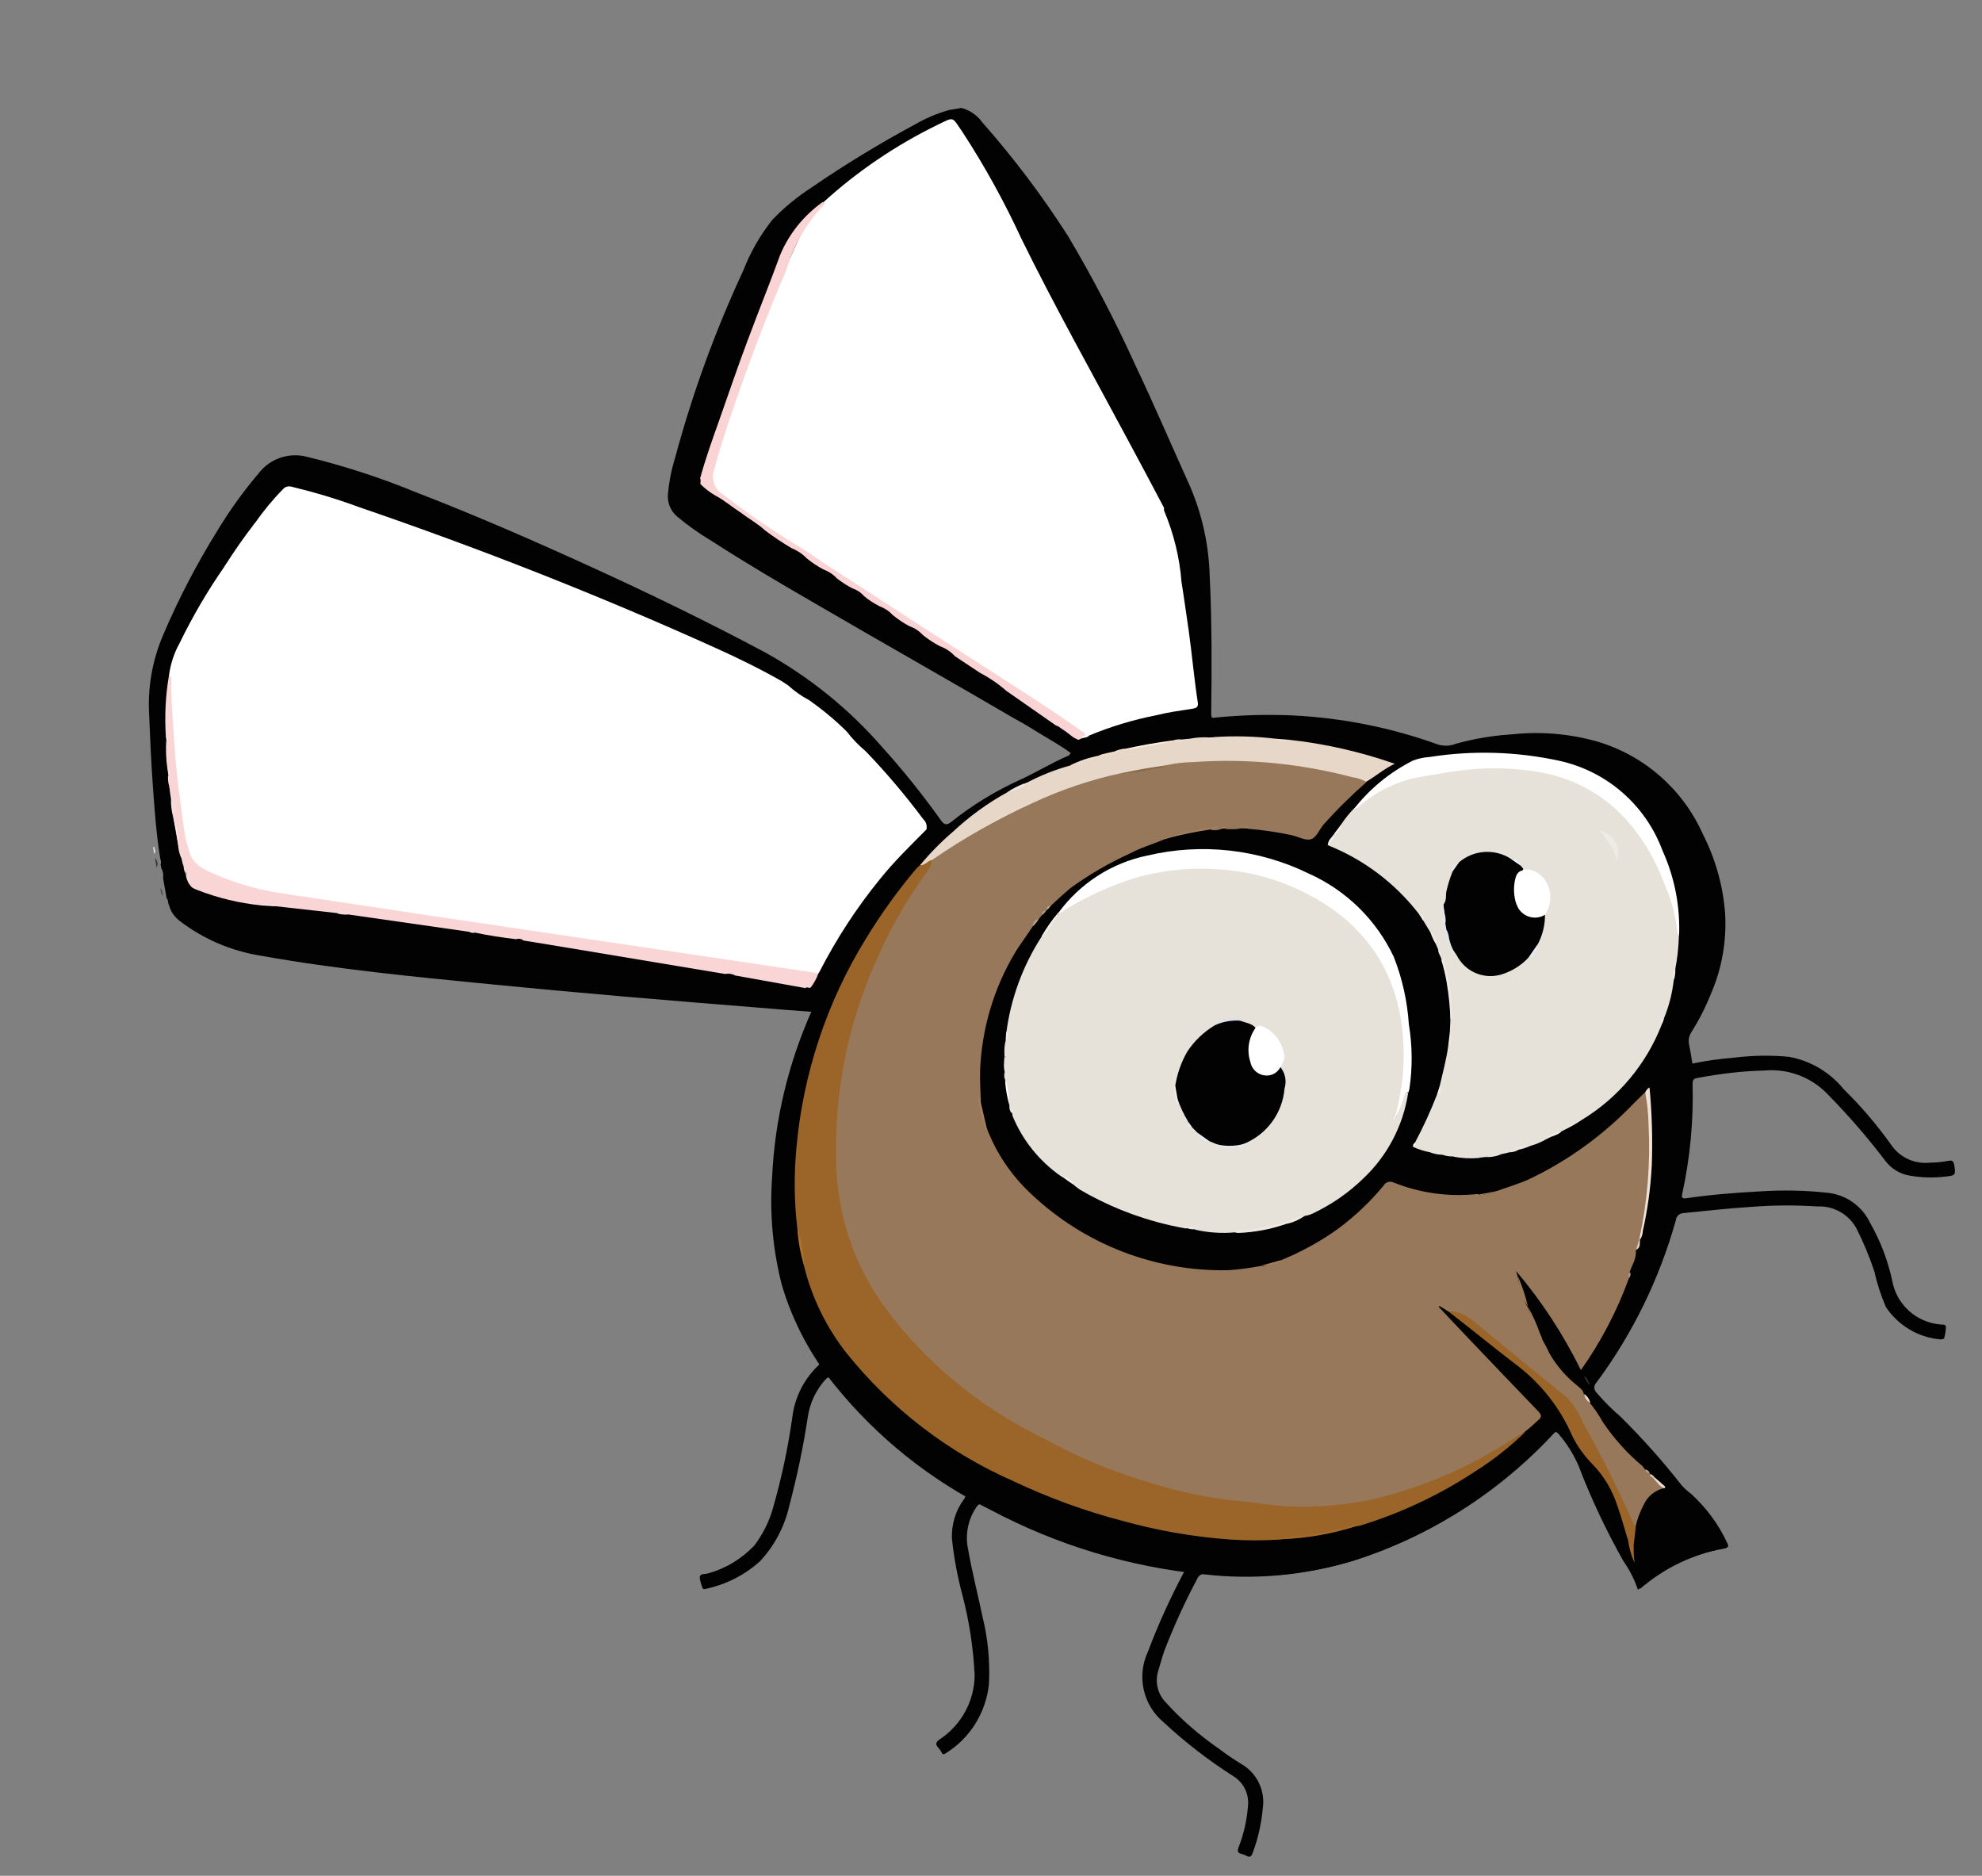 <?xml version="1.0" encoding="UTF-8" standalone="no"?>
<svg
    xmlns:dc="http://purl.org/dc/elements/1.1/"
    xmlns:cc="http://creativecommons.org/ns#"
    xmlns:rdf="http://www.w3.org/1999/02/22-rdf-syntax-ns#"
    xmlns:svg="http://www.w3.org/2000/svg"
    xmlns="http://www.w3.org/2000/svg"
    version="1.1"
    id="Ebene_1"
    x="0px"
    y="0px"
    viewBox="0 0 105.4 99.74"
    style="enable-background:new 0 0 105.4 99.74;"
    xml:space="preserve"><rect x="0" y="0" width="105.4" height="99.74" fill="#808080" stroke="none"/><defs
    id="defs239" />
    <style
        type="text/css"
        id="style2">
	.st0{fill:#020203;}
	.st1{fill:#97785A;}
	.st2{fill:#E6E1D9;}
	.st3{fill:#9B6529;}
	.st4{fill:#E6D7C8;}
	.st5{fill:#FFFFFF;}
	.st6{fill:#F1E2D7;}
	.st7{fill:#A2692B;}
	.st8{fill:#EEE9E2;}
	.st9{fill:#EDE8E1;}
	.st10{fill:#EBDBCD;}
	.st11{fill:#A07F60;}
	.st12{fill:#AD712E;}
	.st13{fill:#FDECDC;}
	.st14{fill:#97795B;}
	.st15{fill:#9F672A;}
	.st16{fill:#A48362;}
	.st17{fill:#F3EEE7;}
	.st18{fill:#E8E3DD;}
	.st19{fill:#EDE5E1;}
	.st20{fill:#EAE5DF;}
	.st21{fill:#E9E4DE;}
	.st22{fill:#A58363;}
	.st23{fill:#F3EDE5;}
	.st24{fill:#9E7E5F;}
	.st25{fill:#FFFCFA;}
	.st26{fill:#E6D9CE;}
	.st27{fill:#EDE7E1;}
	.st28{fill:#EAE4DE;}
	.st29{fill:#F0EBE5;}
	.st30{fill:#EFE9E5;}
	.st31{fill:#EFEAE3;}
	.st32{fill:#EFE0D2;}
	.st33{fill:#E6E2DD;}
	.st34{fill:#EBE6E1;}
	.st35{fill:#F5F0E8;}
	.st36{fill:#F5EFE8;}
	.st37{fill:#EDDDD3;}
	.st38{fill:#EBE5DE;}
	.st39{fill:#ECE8E2;}
	.st40{fill:#9F7F5F;}
	.st41{fill:#DCCABA;}
	.st42{fill:#E8D9CD;}
	.st43{fill:#363330;}
	.st44{fill:#F3EFE9;}
	.st45{fill:#F4EFE9;}
	.st46{fill:#B1A294;}
	.st47{fill:#F1ECE6;}
	.st48{fill:#EBDCD1;}
	.st49{fill:#F6F0EA;}
	.st50{fill:#9B846F;}
	.st51{fill:#FCF6F0;}
	.st52{fill:#D4C6BA;}
	.st53{fill:#AC8967;}
	.st54{fill:#FBEDE3;}
	.st55{fill:#B39B84;}
	.st56{fill:#F9F4EF;}
	.st57{fill:#FEF8F2;}
	.st58{fill:#B4A496;}
	.st59{fill:#BBA998;}
	.st60{fill:#B7A99C;}
	.st61{fill:#8B6A49;}
	.st62{fill:#F3F0EC;}
	.st63{fill:#EEEAE4;}
	.st64{fill:#36353A;}
	.st65{fill:#E9E8E9;}
	.st66{fill:#4F4D52;}
	.st67{fill:#FAD5D5;}
	.st68{fill:#FAD4D5;}
	.st69{fill:#FFFDFD;}
	.st70{fill:#FDE9E9;}
	.st71{fill:#F2E0E0;}
	.st72{fill:#F3DFDF;}
	.st73{fill:#F1DEDF;}
	.st74{fill:#F1DDDD;}
	.st75{fill:#F4E1E1;}
	.st76{fill:#FEF1F1;}
	.st77{fill:#E3E8EF;}
	.st78{fill:#DCE0E8;}
	.st79{fill:#E6EBF3;}
	.st80{fill:#EDEFF2;}
	.st81{fill:#EAEFF6;}
	.st82{fill:#E1E6ED;}
	.st83{fill:#E8EDF6;}
	.st84{fill:#D9DDE6;}
</style>
    <g
        id="g234">
	<path
        class="st0"
        d="M51.13,5.74c0.45,0.12,0.84,0.39,1.11,0.77c1.67,1.89,3.19,3.91,4.55,6.03c1.31,2.21,2.5,4.48,3.56,6.82   c1.01,2.12,1.93,4.28,2.9,6.42c0.67,1.53,1.03,3.17,1.08,4.83c0.12,2.46,0.11,4.92,0.08,7.38c0,0.25,0.14,0.17,0.27,0.16   c1.35-0.13,2.71-0.17,4.06-0.11c2.64,0.13,5.25,0.65,7.74,1.55c0.3,0.09,0.63,0.08,0.93-0.04c0.97-0.27,1.97-0.44,2.97-0.5   c1.52-0.17,3.06-0.04,4.53,0.37c2.5,0.73,4.56,2.52,5.63,4.9c0.68,1.33,1.09,2.77,1.2,4.26c0.08,1.43-0.16,2.86-0.72,4.18   c-0.29,0.73-0.64,1.43-1.06,2.1c-0.15,0.21-0.19,0.48-0.13,0.73c0.07,0.31,0.11,0.62,0.17,0.96c0.72-0.15,1.46-0.25,2.19-0.31   c0.97-0.12,1.95-0.14,2.92-0.05c1.16,0.2,2.2,0.82,2.94,1.73c0.93,0.91,1.78,1.91,2.54,2.98c0.46,0.66,1.25,1.01,2.05,0.92   c0.33,0,0.66-0.04,0.99-0.1c0.2-0.04,0.25,0.03,0.29,0.21c0.09,0.53,0.08,0.58-0.45,0.63c-0.66,0.08-1.32,0.06-1.97-0.06   c-0.48-0.09-0.92-0.36-1.22-0.75c-0.98-1.29-2.05-2.52-3.19-3.67c-0.86-0.84-2.04-1.26-3.24-1.16c-1.19,0.03-2.38,0.17-3.54,0.39   c-0.19,0.03-0.3,0.05-0.3,0.32c0.05,1.96-0.13,3.92-0.55,5.84c-0.06,0.25,0.04,0.27,0.24,0.24c1.29-0.19,2.58-0.29,3.88-0.36   c1.19-0.08,2.39-0.06,3.58,0.07c0.99,0.09,1.86,0.7,2.29,1.6c0.55,0.97,0.95,2.01,1.18,3.1c0.23,1.24,1.26,2.18,2.52,2.3   c0.12,0.03,0.32-0.03,0.33,0.12c0,0.22-0.04,0.43-0.1,0.64l-0.16,0.04c-1.19-0.09-2.27-0.73-2.93-1.72   c-0.26-0.61-0.47-1.24-0.61-1.88c-0.26-0.79-0.58-1.55-0.95-2.29c-0.41-0.76-1.21-1.22-2.08-1.18c-1.21-0.08-2.42-0.07-3.62,0.03   c-1.16,0.07-2.32,0.21-3.48,0.32c-0.22,0-0.41,0.16-0.43,0.38c-0.87,3.11-2.3,6.04-4.22,8.63c-0.15,0.14-0.15,0.38-0.01,0.53   l0.02,0.02c0.39,0.45,0.81,0.88,1.27,1.27c1.16,1.15,2.25,2.37,3.26,3.66c0.15,0.16,0.31,0.31,0.49,0.44   c0.81,0.74,1.47,1.63,1.93,2.63c0.07,0.13,0.06,0.23-0.12,0.26c-1.68,0.3-3.24,1.05-4.53,2.17c-0.35-0.81-0.83-1.51-1.22-2.26   c-0.74-1.4-1.4-2.84-1.97-4.32c-0.27-0.62-0.63-1.19-1.07-1.69c-0.14-0.18-0.21-0.12-0.33,0.01c-1.56,1.68-3.35,3.14-5.31,4.33   c-1.65,1-3.42,1.81-5.26,2.4c-2.52,0.77-5.18,1.02-7.8,0.75C64,83.6,63.73,83.74,63.64,84c-0.65,1.22-1.22,2.48-1.72,3.77   c-0.12,0.35-0.21,0.7-0.32,1.05c-0.19,0.58-0.05,1.22,0.36,1.66c0.86,0.96,1.84,1.8,2.9,2.53c0.36,0.28,0.74,0.53,1.13,0.77   c0.85,0.48,1.31,1.43,1.16,2.39c-0.07,0.8-0.25,1.59-0.53,2.34c-0.07,0.22-0.17,0.27-0.37,0.15l-0.2-0.08   c-0.24-0.04-0.26-0.15-0.18-0.37c0.27-0.68,0.43-1.4,0.49-2.12c0.09-0.66-0.21-1.31-0.78-1.65c-1.33-0.85-2.57-1.81-3.72-2.88   c-1.09-0.92-1.42-2.46-0.81-3.75c0.55-1.46,1.2-2.88,1.93-4.25c-0.77-0.15-1.54-0.28-2.29-0.44c-2.88-0.62-5.66-1.65-8.25-3.06   c-0.27-0.14-0.38-0.15-0.56,0.14c-0.41,0.64-0.56,1.42-0.4,2.17c0.21,1.21,0.52,2.4,0.77,3.6c0.29,1.17,0.4,2.37,0.34,3.58   c-0.16,1.51-1,2.87-2.29,3.67c-0.1,0.07-0.16,0.09-0.22-0.03c-0.05-0.1-0.12-0.19-0.19-0.27c-0.15-0.17-0.14-0.27,0.06-0.42   c1.16-0.76,1.87-2.04,1.88-3.43c-0.07-1.45-0.29-2.89-0.66-4.29c-0.26-0.99-0.45-1.99-0.55-3c-0.02-0.74,0.2-1.47,0.64-2.06   c0.12-0.17,0.1-0.24-0.08-0.35c-2.33-1.35-4.42-3.07-6.2-5.09c-0.26-0.29-0.51-0.6-0.73-0.91c-0.15-0.21-0.23-0.15-0.37,0   c-0.49,0.55-0.81,1.23-0.92,1.96c-0.24,1.59-0.57,3.16-0.98,4.71c-0.25,1.12-0.79,2.15-1.57,2.98c-0.81,0.73-1.8,1.23-2.87,1.46   c-0.1,0.02-0.16,0.04-0.19-0.08c-0.07-0.17-0.12-0.35-0.14-0.53c0.02-0.23,0.29-0.15,0.44-0.21c0.95-0.26,1.8-0.78,2.47-1.49   c0.45-0.6,0.79-1.27,0.99-2c0.45-1.57,0.79-3.16,1.02-4.78c0.12-1.05,0.6-2.03,1.37-2.77c0.15-0.13,0.05-0.19-0.01-0.3   c-0.6-0.96-1.12-1.97-1.53-3.02c-0.48-1.29-0.76-2.64-0.84-4.02c-0.12-1.92-0.01-3.85,0.33-5.75c0.35-1.97,0.93-3.89,1.71-5.73   c-0.95-0.07-1.87-0.14-2.8-0.22c-4.78-0.38-9.55-0.78-14.32-1.25c-4.06-0.4-8.13-0.79-12.15-1.51c-1.59-0.25-3.09-0.89-4.37-1.88   c-0.26-0.21-0.45-0.49-0.53-0.81c-0.08-0.11-0.02-0.27-0.13-0.37l-0.19-1.08c0.03-0.17,0-0.35-0.09-0.51l-0.04-0.22   c0.06-0.13-0.02-0.25-0.03-0.37c-0.2-1.25-0.29-2.51-0.38-3.77c-0.09-1.26-0.15-2.55-0.2-3.83c-0.08-1.43,0.17-2.86,0.73-4.18   c0.83-1.96,1.82-3.85,2.94-5.65c0.64-1.05,1.36-2.05,2.16-2.99c0.6-0.78,1.61-1.12,2.57-0.87c1.96,0.48,3.88,1.1,5.75,1.87   c3.17,1.22,6.28,2.58,9.37,3.99c3.11,1.42,6.18,2.91,9.2,4.52c2.36,1.3,4.48,3.01,6.25,5.04c1.12,1.24,2.17,2.55,3.14,3.91   c0.18,0.25,0.31,0.27,0.55,0.08c1.11-0.89,2.34-1.64,3.64-2.23c0.88-0.4,1.71-0.92,2.61-1.3l0.1-0.13   c-0.55-0.41-1.15-0.73-1.73-1.09c-0.41-0.26-0.83-0.51-1.26-0.74c-3.54-2.07-7.12-4.09-10.67-6.16c-1.83-1.06-3.65-2.13-5.43-3.28   c-0.65-0.39-1.28-0.83-1.86-1.32c-0.34-0.3-0.51-0.74-0.47-1.19c0.06-0.64,0.18-1.27,0.37-1.88c0.92-3.42,2.13-6.76,3.63-9.98   c0.38-0.98,0.9-1.89,1.55-2.71c0.63-0.66,1.34-1.24,2.1-1.73c1.76-1.21,3.59-2.32,5.48-3.34c0.57-0.33,1.18-0.59,1.82-0.77   L51.13,5.74z"
        id="path4" />
        <path
            class="st0"
            d="M87.1,84.53c-0.18-0.55-0.45-1.07-0.78-1.54c-0.91-1.62-1.71-3.31-2.37-5.04c-0.26-0.6-0.61-1.17-1.04-1.67   c-0.14-0.19-0.23-0.17-0.38-0.01c-1.34,1.45-2.86,2.73-4.51,3.82c-1.87,1.24-3.9,2.21-6.03,2.89c-2.58,0.79-5.29,1.04-7.97,0.73   c-3.96-0.39-7.81-1.55-11.33-3.42c-3.22-1.59-6.05-3.86-8.31-6.65c-1.27-1.57-2.22-3.36-2.8-5.3c-0.48-1.87-0.66-3.81-0.52-5.75   c0.14-3.03,0.85-6.01,2.08-8.78c1.45-3.36,3.57-6.39,6.23-8.91c1.46-1.37,3.12-2.49,4.93-3.34c1.4-0.66,2.77-1.36,4.21-1.91   c1.68-0.62,3.43-1.05,5.2-1.29c4.27-0.63,8.63-0.18,12.69,1.3c0.37,0.08,0.75,0.05,1.1-0.09c2.67-0.77,5.52-0.7,8.15,0.21   c2.23,0.9,3.99,2.66,4.91,4.87c0.54,1.14,0.89,2.36,1.04,3.62c0.15,1.53-0.08,3.08-0.66,4.51c-0.31,0.77-0.68,1.52-1.12,2.22   c-0.11,0.17-0.16,0.38-0.14,0.59c0.02,0.34,0.05,0.69,0.1,1.03c0.22,1.38,0.22,2.78,0.02,4.16c-0.37,3.68-1.55,7.23-3.44,10.4   c-0.48,0.83-1.01,1.63-1.58,2.4c-0.12,0.11-0.12,0.3-0.01,0.42l0.02,0.02c0.5,0.57,1.03,1.11,1.6,1.61   c1.05,1.07,2.04,2.2,2.97,3.38c0.16,0.17,0.33,0.32,0.52,0.46c0.8,0.74,1.45,1.62,1.91,2.61c0.07,0.12,0.08,0.24-0.11,0.26   C89.97,82.64,88.39,83.4,87.1,84.53z"
            id="path6" />
        <path
            class="st1"
            d="M54.92,49.26l-0.78,1.14c-0.09,0.06-0.16,0.16-0.17,0.27c-1.13,1.89-1.76,4.04-1.85,6.24   c-0.02,0.57,0.03,1.15,0.04,1.72c-0.1-0.06-0.05-0.18-0.09-0.23c0.08,0.5,0.19,1,0.33,1.48l0.01,0.02l0.03-0.01   c0.5,1.37,1.32,2.59,2.38,3.58c2.83,2.69,6.6,4.15,10.5,4.07c0.59-0.04,1.17-0.12,1.75-0.23c0.34,0.01,0.68-0.09,0.97-0.27   c1.11-0.44,2.17-1.02,3.14-1.72c0.88-0.66,1.69-1.42,2.39-2.27c0.11-0.2,0.35-0.27,0.55-0.17c1.4,0.56,2.92,0.77,4.43,0.61   l0.14,0.02l-0.15,0.07c0.33-0.06,0.66-0.11,0.98-0.17l0.02-0.02l-0.02-0.03c0.61-0.23,1.23-0.4,1.82-0.67   c2.07-0.99,3.94-2.35,5.53-4.01c0.2-0.2,0.4-0.39,0.6-0.59c0.23,0.18,0.18,0.45,0.2,0.68c0.21,2.24,0.09,4.5-0.37,6.7   c-0.02,0.11-0.06,0.21-0.09,0.32c-0.08,0.23-0.05,0.49-0.22,0.69c0.05,0.44-0.21,0.79-0.33,1.17c-0.03,0.1-0.04,0.2-0.03,0.3   c-0.63,1.74-1.49,3.39-2.56,4.9c-0.93-1.89-2.09-3.67-3.45-5.27c0.03,0.1,0.06,0.2,0.09,0.3c0.07,0.4,0.19,0.79,0.36,1.16   c0.02,0.17,0.07,0.32,0.17,0.46l0-0.01c0.18,0.51,0.42,1,0.61,1.51l0.13,0.15c0.13,0.26,0.29,0.51,0.4,0.78   c0.39,0.69,0.92,1.3,1.55,1.79c0.12,0.12,0.28,0.21,0.29,0.4c0.1,0.17,0.21,0.33,0.33,0.48c0.26,0.32,0.49,0.66,0.69,1.02   c0.59,0.87,1.29,1.66,2.1,2.33l0.13,0.17c0.06,0.08,0.14,0.14,0.23,0.18l0.04,0.06c0.02,0.12,0.16,0.13,0.21,0.22   c0.15,0.21,0.39,0.33,0.52,0.55c-0.47,0.12-0.86,0.44-1.06,0.88c-0.2,0.38-0.35,0.78-0.44,1.2c-0.19,0.02-0.21-0.15-0.25-0.26   c-0.91-2.08-1.98-4.08-3.07-6.07c-0.29-0.41-0.65-0.77-1.07-1.04c-1.42-1.17-2.86-2.31-4.26-3.5c-0.41-0.27-0.85-0.48-1.32-0.62   l-0.45-0.28l-0.04,0.05c0.57,0.6,1.13,1.21,1.71,1.81c1.19,1.24,2.37,2.49,3.57,3.73c0.18,0.19,0.23,0.31,0,0.49   c-0.22,0.21-0.45,0.42-0.69,0.6c-2.12,1.56-4.52,2.72-7.06,3.42c-2.3,0.66-4.71,0.83-7.07,0.5c-1.41-0.13-2.8-0.35-4.18-0.66   c-2.02-0.5-3.98-1.19-5.87-2.05c-0.6-0.28-1.17-0.63-1.76-0.93c-1.06-0.51-2.08-1.11-3.03-1.8c-1.61-1.13-3.06-2.47-4.33-3.97   c-1.01-1.22-1.85-2.58-2.48-4.03c-0.56-1.38-0.88-2.85-0.93-4.33c-0.16-2.8,0.18-5.61,1.02-8.29c0.78-2.59,1.97-5.04,3.52-7.26   c0.23-0.33,0.44-0.67,0.62-1.03c0.05-0.1,0.14-0.18,0.24-0.22c1.13-0.76,2.31-1.45,3.52-2.07c1.57-0.81,3.21-1.48,4.9-2   c0.46-0.17,0.94-0.29,1.43-0.33c0.78-0.08,1.55-0.21,2.31-0.41c0.73-0.16,1.48-0.25,2.22-0.25c2.74-0.12,5.48,0.2,8.12,0.93   c0.15,0.04,0.33,0.04,0.36,0.26c-0.8,0.7-1.56,1.45-2.27,2.25c-0.23,0.27-0.37,0.7-0.69,0.78c-0.29,0.07-0.65-0.14-0.99-0.22   c-0.76-0.16-1.54-0.28-2.32-0.34c-0.16-0.08-0.34-0.08-0.5,0c-0.25,0.03-0.51,0.03-0.76,0l0.06-0.07l-0.04,0.02l-0.22,0.07   c-0.17,0.06-0.36,0.07-0.54,0.04c0.08-0.07,0.18-0.1,0.29-0.09c-0.95,0.11-1.88,0.32-2.79,0.6c-0.59,0.26-1.22,0.43-1.79,0.74   c-1.12,0.51-2.19,1.13-3.19,1.86c-0.35,0.3-0.7,0.62-1.04,0.94c-0.1,0.05-0.17,0.14-0.21,0.24l-0.02,0.02l-0.03,0.01   c-0.1,0.05-0.17,0.14-0.21,0.24l-0.17,0.2C55.1,48.96,54.99,49.1,54.92,49.26z"
            id="path8" />
        <path
            class="st2"
            d="M53.4,56.37l0.02-0.24l0.05,0.08l0.01,0.05c0-0.11-0.03-0.23-0.07-0.33c0-0.22,0.02-0.43,0.08-0.64   c0.08-0.13,0.09-0.29,0.03-0.42c0.24-1.8,0.88-3.53,1.86-5.05c0.38-0.38,0.6-0.88,0.96-1.28c0.86-0.68,1.83-1.2,2.87-1.55   c3.19-1.29,6.77-1.19,9.88,0.26c2.2,0.9,3.96,2.63,4.9,4.81c0.65,1.62,0.9,3.39,0.71,5.13c-0.05,0.7-0.19,1.39-0.42,2.05   l-0.07,0.11l-0.02,0.05l0.03-0.06c0.18-0.37,0.25-0.77,0.4-1.14c0.05-0.12,0.11-0.35,0.26-0.06c-0.27,1.73-1.11,3.32-2.38,4.52   c-0.78,0.76-1.68,1.38-2.66,1.85c-0.14,0.07-0.29,0.12-0.45,0.14c-0.89,0.39-1.84,0.66-2.8,0.8c-0.31,0.05-0.63,0.04-0.95,0.08   c-0.69,0.06-1.39,0.01-2.06-0.14l-0.04-0.04c-0.16,0-0.32-0.08-0.48-0.03c-1.99-0.35-3.9-1.05-5.64-2.07l-0.23-0.17   c-0.22-0.22-0.48-0.4-0.77-0.54c-1.15-0.8-2.05-1.92-2.58-3.22c0.01-0.11,0-0.23-0.05-0.34l-0.01,0.01l0.03,0.02l-0.01,0.18   c-0.09-0.1-0.13-0.23-0.12-0.36c-0.01-0.4-0.13-0.8-0.18-1.2C53.45,57.2,53.5,56.77,53.4,56.37z"
            id="path10" />
        <path
            class="st2"
            d="M76.48,50.49c-0.04-0.09-0.08-0.19-0.12-0.28c-0.02-0.23-0.12-0.44-0.28-0.61l-0.38-0.63   c-0.01-0.16-0.11-0.3-0.25-0.38c-1.26-1.63-2.93-2.89-4.84-3.65c0.1-0.19,0.22-0.37,0.35-0.53c0.14-0.18,0.26-0.37,0.36-0.57   c0.2-0.31,0.43-0.59,0.68-0.85c0.43-0.37,0.89-0.72,1.37-1.03c0.65-0.35,1.35-0.59,2.07-0.73c0.68-0.17,1.37-0.29,2.07-0.37   c1.18-0.15,2.38-0.16,3.56-0.04c3.01,0.27,5.65,2.11,6.93,4.84c0.51,1.02,0.91,2.09,1.2,3.2c0.08,0.31-0.04,0.64,0.08,0.95   c-0.02,0.58-0.08,1.15-0.19,1.71c-0.08,0.18-0.11,0.39-0.08,0.58c-0.08,0.7-0.25,1.39-0.52,2.04c-0.1,0.07-0.14,0.2-0.11,0.31   c-0.82,2.12-2.31,3.91-4.25,5.09c-0.38,0.15-0.74,0.35-1.07,0.61l0-0.01c-0.27,0.1-0.53,0.24-0.77,0.4   c-0.29,0.17-0.59,0.3-0.91,0.39c-0.38,0.08-0.75,0.18-1.11,0.31c-0.29,0.07-0.59,0.09-0.87,0.18c0.14-0.07,0.3-0.09,0.44-0.05   c-0.27,0.12-0.56,0.17-0.86,0.15l0.16-0.07c-0.16,0.01-0.32,0.03-0.47,0.06c-0.46,0.03-0.92-0.07-1.38-0.02   c-0.21,0.01-0.42-0.03-0.62-0.1c-0.19-0.11-0.4-0.15-0.62-0.12c-0.31-0.06-0.6-0.15-0.89-0.28c0.03-0.1,0.11-0.17,0.11-0.28   c0.43-0.81,0.81-1.64,1.14-2.49c0.12-0.13,0.17-0.3,0.15-0.47c0.16-0.7,0.35-1.39,0.45-2.1c0.1-0.24,0.13-0.51,0.09-0.76l0.03-0.68   c0.05-0.85-0.03-1.7-0.25-2.53c-0.03-0.2-0.08-0.41-0.16-0.6C76.68,50.87,76.6,50.67,76.48,50.49z"
            id="path12" />
        <path
            class="st3"
            d="M49.56,45.73c-0.03,0.28-0.16,0.54-0.36,0.75c-1.04,1.45-1.91,3-2.62,4.63c-1.48,3.31-2.2,6.91-2.12,10.54   c0.02,2.86,0.95,5.65,2.66,7.95c1.05,1.42,2.27,2.7,3.63,3.82c1.11,0.93,2.31,1.75,3.57,2.45c0.58,0.32,1.19,0.61,1.78,0.93   c1.6,0.84,3.27,1.51,5,2.02c1.61,0.52,3.28,0.86,4.96,1.01c0.84,0.07,1.67,0.25,2.52,0.27c1.53,0.06,3.06-0.08,4.56-0.41   c1.76-0.43,3.46-1.06,5.08-1.88c0.92-0.47,1.79-1.01,2.66-1.57l0.23-0.1c-0.79,0.77-1.66,1.46-2.59,2.05   c-1.91,1.27-4,2.26-6.19,2.93l-0.11,0.02c-0.39,0.04-0.77,0.12-1.14,0.25c-0.89,0.21-1.8,0.35-2.71,0.4c-0.1,0-0.2,0.02-0.28,0.07   c-0.89,0.06-1.79,0.06-2.68,0c-1.93-0.14-3.84-0.47-5.71-0.99c-2-0.52-3.94-1.23-5.8-2.11c-3.47-1.52-6.51-3.86-8.88-6.81   c-1.07-1.36-1.84-2.93-2.26-4.62c-0.15-0.67-0.18-1.36-0.36-2.02c-0.17-1.41-0.18-2.84-0.05-4.25c0.35-3.96,1.62-7.79,3.71-11.17   c0.8-1.31,1.7-2.56,2.69-3.73L48.93,46C49.14,45.9,49.27,45.63,49.56,45.73z"
            id="path14" />
        <path
            class="st4"
            d="M49.56,45.73c-0.23,0.03-0.37,0.3-0.63,0.27c0.53-0.64,1.11-1.23,1.74-1.77c0.88-0.82,1.85-1.53,2.91-2.11   c0.33-0.13,0.65-0.27,0.97-0.44l0.18-0.04l-0.13-0.02c0.74-0.39,1.52-0.7,2.32-0.92c1-0.33,2.02-0.62,3.04-0.88   c0.78-0.14,1.57-0.28,2.35-0.42c0.32,0.01,0.64-0.03,0.95-0.12c0.35-0.07,0.71-0.09,1.07-0.07l-0.12,0.07   c0.13,0,0.26-0.03,0.38-0.09c1.08-0.07,2.17-0.04,3.25,0.09c0.21,0.1,0.45,0.11,0.67,0.05c1.93,0.21,3.83,0.64,5.66,1.28   c-0.58,0.28-1.02,0.67-1.52,0.96c-0.22-0.13-0.47-0.21-0.72-0.24c-2.76-0.73-5.62-1.01-8.46-0.81c-0.49,0.01-0.98,0.06-1.46,0.17   c-0.79,0.18-1.58,0.32-2.39,0.42c-1.62,0.35-3.19,0.88-4.69,1.58C53.05,43.55,51.25,44.56,49.56,45.73z"
            id="path16" />
        <path
            class="st5"
            d="M74.89,58.11c-0.15-0.15-0.16,0-0.19,0.09c-0.1,0.41-0.27,0.8-0.48,1.16l-0.03-0.05l0.02-0.03   c0.39-1.39,0.52-2.85,0.38-4.29c-0.11-1.48-0.57-2.92-1.35-4.18c-0.83-1.27-1.96-2.31-3.29-3.04c-1.52-0.88-3.23-1.41-4.98-1.53   c-1.46-0.13-2.94,0-4.36,0.37c-1.27,0.37-2.49,0.9-3.63,1.56c-0.24,0.13-0.46,0.28-0.68,0.43l-0.03-0.04l0.02-0.03   c1.14-1.56,2.83-2.65,4.73-3.04c2.89-0.68,5.92-0.34,8.58,0.96c1.99,0.89,3.59,2.46,4.52,4.43c0.45,1.15,0.72,2.35,0.8,3.58   c0.19,1.14,0.2,2.3,0.03,3.44L74.89,58.11z"
            id="path18" />
        <path
            class="st5"
            d="M89.29,49.8l-0.09-0.19c-0.08-0.91-0.32-1.8-0.7-2.63c-0.43-1.19-1.07-2.29-1.89-3.25   c-1.2-1.4-2.84-2.33-4.66-2.66c-1.3-0.23-2.62-0.28-3.93-0.14c-0.76,0.07-1.5,0.22-2.25,0.34c-1.33,0.19-2.57,0.77-3.57,1.67   l-0.18,0.05c0.84-1.07,1.91-1.94,3.12-2.55c0.29-0.11,0.59-0.17,0.89-0.19c2.29-0.36,4.62-0.29,6.88,0.2   c2.53,0.55,4.6,2.35,5.5,4.78C89.06,46.66,89.36,48.23,89.29,49.8z"
            id="path20" />
        <path
            class="st3"
            d="M77.01,69.72c0.85-0.03,1.37,0.56,1.95,1.03c0.84,0.67,1.66,1.36,2.49,2.04c0.63,0.51,1.26,1.01,1.88,1.52   c0.37,0.4,0.67,0.87,0.87,1.38c1,1.78,1.91,3.6,2.73,5.47l0.06,0.04l-0.12,1c-0.06,0-0.15,0.19-0.19-0.01   c-0.04-0.17-0.07-0.33-0.08-0.44c-0.01-0.1-0.07-0.06-0.02-0.06l0.01,0.03l-0.02,0.17c-0.18-0.6-0.34-1.2-0.55-1.79   c-0.26-0.83-0.71-1.6-1.32-2.23c-0.53-0.53-0.95-1.16-1.24-1.85c-0.67-1.4-1.68-2.61-2.93-3.53C79.36,71.59,78.2,70.64,77.01,69.72   z"
            id="path22" />
        <path
            class="st6"
            d="M87.19,65.82c0.42-1.96,0.58-3.96,0.48-5.96c-0.01-0.6-0.07-1.2-0.18-1.79c0.06-0.09,0.1-0.19,0.23-0.24   c0.13,1.37,0.17,2.75,0.12,4.13c-0.06,1.18-0.22,2.35-0.48,3.51c0,0.16-0.06,0.31-0.14,0.44l-0.04-0.05L87.19,65.82z"
            id="path24" />
        <path
            class="st7"
            d="M68.08,81.85c0.1-0.14,0.27-0.12,0.4-0.13c1.09-0.08,2.17-0.27,3.23-0.57c0.15-0.08,0.33-0.09,0.5-0.03   C70.88,81.56,69.49,81.8,68.08,81.85z"
            id="path26" />
        <path
            class="st8"
            d="M65.64,65.51c0.19-0.17,0.42-0.06,0.63-0.09c0.98-0.13,1.95-0.37,2.87-0.73l0.25-0.05   c-0.3,0.22-0.64,0.37-1,0.44c-0.83,0.29-1.7,0.45-2.58,0.48L65.64,65.51z"
            id="path28" />
        <path
            class="st9"
            d="M76.78,50.96c0.1,0.45,0.22,0.9,0.31,1.36c0.11,0.56,0.09,1.14,0.15,1.71l-0.11,0.17   c-0.02-0.66-0.09-1.32-0.2-1.97c-0.07-0.4-0.16-0.79-0.28-1.17L76.78,50.96z"
            id="path30" />
        <path
            class="st10"
            d="M59.91,39.86c-0.37,0.17-0.77,0.28-1.17,0.33c-0.57,0.17-1.13,0.34-1.69,0.53l-0.13-0.03   c0.48-0.24,0.99-0.41,1.51-0.51c0.12-0.08,0.28-0.05,0.4-0.13l0.46-0.1c0.12-0.08,0.27-0.05,0.39-0.13l0.08-0.01L59.91,39.86z"
            id="path32" />
        <path
            class="st11"
            d="M61.89,44.61l-0.15,0.01c1-0.31,2.03-0.55,3.07-0.69c-0.17,0.16-0.32,0.12-0.43,0.17   C63.55,44.23,62.72,44.4,61.89,44.61z"
            id="path34" />
        <path
            class="st12"
            d="M42.4,65.28c0.22,0.65,0.34,1.33,0.36,2.02C42.56,66.64,42.44,65.97,42.4,65.28z"
            id="path36" />
        <path
            class="st13"
            d="M59.91,39.87l-0.15-0.04c0.86-0.19,1.73-0.35,2.61-0.46l0.03,0.02l-0.02,0.04L59.91,39.87z"
            id="path38" />
        <path
            class="st14"
            d="M81.26,69.49c-0.3-0.49-0.48-1.05-0.53-1.62C80.95,68.39,81.13,68.94,81.26,69.49z"
            id="path40" />
        <path
            class="st14"
            d="M82,71.15c-0.01,0.03-0.01,0.17-0.07,0.05c-0.29-0.54-0.51-1.12-0.67-1.71c0.25,0.45,0.46,0.92,0.63,1.4   L82,71.15z"
            id="path42" />
        <path
            class="st15"
            d="M86.58,81.91c-0.01-0.1-0.02-0.21-0.03-0.34c0.19,0.2,0,0.55,0.33,0.65c-0.01,0.29,0,0.59,0.05,0.88   C86.75,82.73,86.64,82.32,86.58,81.91z"
            id="path44" />
        <path
            class="st16"
            d="M52.45,59.89c0,0.05,0,0.1,0.01,0.24c-0.22-0.58-0.37-1.19-0.43-1.81c0.12,0.09,0.07,0.22,0.13,0.31   C52.26,59.05,52.35,59.47,52.45,59.89z"
            id="path46" />
        <path
            class="st17"
            d="M56.28,48.52l0.01,0.07c-0.25,0.42-0.53,0.82-0.82,1.21l-0.09,0C55.64,49.35,55.94,48.92,56.28,48.52z"
            id="path48" />
        <path
            class="st18"
            d="M77.29,61.5c0.09-0.13,0.21-0.08,0.33-0.07c0.34,0.03,0.68,0.05,1.02,0.07l0.04,0.04l-0.02,0.03   C78.2,61.61,77.74,61.59,77.29,61.5z"
            id="path50" />
        <path
            class="st19"
            d="M54.55,41.71c-0.28,0.23-0.62,0.37-0.98,0.41c0.28-0.19,0.58-0.34,0.89-0.46L54.55,41.71z"
            id="path52" />
        <path
            class="st20"
            d="M83.06,60.14c0.28-0.31,0.66-0.53,1.07-0.6C83.79,59.77,83.43,59.97,83.06,60.14z"
            id="path54" />
        <path
            class="st21"
            d="M53.4,56.37c0.13,0.38,0.17,0.78,0.13,1.18l-0.07-0.06l-0.01-0.08c0.04-0.14-0.05-0.27-0.02-0.4   C53.38,56.8,53.38,56.58,53.4,56.37z"
            id="path56" />
        <path
            class="st22"
            d="M79.54,63.35l0.15,0l0.01,0.03l-1.28,0.23c0.08-0.1,0.2-0.05,0.3-0.11L79.54,63.35z"
            id="path58" />
        <path
            class="st23"
            d="M56.42,62.5c0.32,0.06,0.6,0.25,0.77,0.54C56.91,62.89,56.66,62.71,56.42,62.5z"
            id="path60" />
        <path
            class="st24"
            d="M68.06,67.02l0.1,0.05c-0.33,0.18-0.7,0.25-1.07,0.22L68.06,67.02z"
            id="path62" />
        <path
            class="st25"
            d="M53.45,57.48l0.07,0.06c0.1,0.41,0.15,0.82,0.16,1.24C53.56,58.36,53.48,57.93,53.45,57.48z"
            id="path64" />
        <path
            class="st26"
            d="M88.5,79.14c-0.27-0.11-0.4-0.37-0.6-0.56l0.1-0.02c0.16,0.14,0.32,0.28,0.48,0.42   C88.54,79.03,88.6,79.08,88.5,79.14z"
            id="path66" />
        <path
            class="st27"
            d="M80.31,61.2c0.33-0.18,0.7-0.28,1.07-0.27c-0.2,0.09-0.4,0.16-0.62,0.2c-0.13,0.06-0.26,0.09-0.4,0.1   L80.31,61.2z"
            id="path68" />
        <path
            class="st28"
            d="M76.05,61.27c0.25-0.16,0.46,0.03,0.69,0.07l-0.01,0.03l-0.07,0.03C76.46,61.39,76.25,61.35,76.05,61.27z"
            id="path70" />
        <path
            class="st29"
            d="M82.29,60.54c0.17-0.3,0.5-0.31,0.77-0.4C82.86,60.37,82.54,60.39,82.29,60.54z"
            id="path72" />
        <path
            class="st30"
            d="M77.1,54.88c0.13,0.25,0.1,0.55-0.09,0.76C77.04,55.39,77.07,55.13,77.1,54.88z"
            id="path74" />
        <path
            class="st31"
            d="M76.08,49.61l0.03-0.1c0.13,0.22,0.33,0.41,0.25,0.7C76.25,50.02,76.15,49.82,76.08,49.61z"
            id="path76" />
        <path
            class="st32"
            d="M68.51,39.33c-0.25,0.17-0.5,0.04-0.75,0.01l0.01-0.03l0.06-0.03L68.51,39.33z"
            id="path78" />
        <polygon
            class="st33"
            points="79.84,61.37 79.38,61.42 79.37,61.37 80.31,61.2 80.34,61.24 80.32,61.26  "
            id="polygon80" />
        <path
            class="st34"
            d="M63.06,65.28c0.21-0.15,0.4-0.02,0.6,0.02l-0.02,0.03l-0.07,0.03C63.4,65.38,63.22,65.35,63.06,65.28z"
            id="path82" />
        <path
            class="st35"
            d="M70.98,44.43c-0.09,0.2-0.21,0.37-0.37,0.52c0-0.27,0.21-0.42,0.34-0.61l0.04,0.07L70.98,44.43z"
            id="path84" />
        <path
            class="st36"
            d="M70.98,44.43l-0.03-0.1l0.37-0.49C71.35,44.12,71.1,44.24,70.98,44.43z"
            id="path86" />
        <path
            class="st37"
            d="M63.25,39.28c-0.26,0.16-0.57,0.21-0.87,0.14c0.14-0.08,0.31-0.11,0.47-0.1L63.25,39.28z"
            id="path88" />
        <path
            class="st38"
            d="M76.78,50.96l-0.12,0.1c-0.01-0.2-0.19-0.36-0.18-0.57C76.76,50.53,76.6,50.86,76.78,50.96z"
            id="path90" />
        <path
            class="st39"
            d="M89.02,52.1c-0.15-0.21-0.01-0.41,0.01-0.61l0.03,0l0.03,0.02C89.1,51.71,89.08,51.91,89.02,52.1z"
            id="path92" />
        <path
            class="st40"
            d="M65.9,44.04c0.17-0.2,0.38-0.05,0.58-0.07l-0.08,0.08L65.9,44.04z"
            id="path94" />
        <path
            class="st41"
            d="M87.19,65.82l0.02,0.08c-0.02,0.21,0.06,0.44-0.21,0.56C87.07,66.25,87.13,66.04,87.19,65.82z"
            id="path96" />
        <path
            class="st42"
            d="M84.57,74.6c-0.18-0.1-0.3-0.28-0.33-0.48C84.41,74.23,84.53,74.4,84.57,74.6z"
            id="path98" />
        <path
            class="st43"
            d="M84.56,73.65c-0.15-0.12-0.26-0.29-0.31-0.49C84.4,73.26,84.44,73.42,84.56,73.65z"
            id="path100" />
        <path
            class="st44"
            d="M76.56,57.75c0.1,0.15,0.05,0.35-0.1,0.45l-0.05,0.02C76.46,58.06,76.51,57.9,76.56,57.75z"
            id="path102" />
        <path
            class="st45"
            d="M75.45,48.59c0.16,0.01,0.28,0.15,0.26,0.31l-0.02,0.08C75.62,48.85,75.54,48.72,75.45,48.59z"
            id="path104" />
        <path
            class="st46"
            d="M54.92,49.26c0-0.19,0.13-0.36,0.32-0.4C55.16,49.01,55.05,49.15,54.92,49.26z"
            id="path106" />
        <path
            class="st47"
            d="M53.51,54.85c0.16,0.14,0.06,0.3,0.03,0.45l-0.03,0l-0.03-0.02C53.49,55.13,53.5,54.99,53.51,54.85z"
            id="path108" />
        <path
            class="st33"
            d="M78.65,61.56l-0.01-0.07l0.51-0.09c-0.02,0.12-0.11,0.08-0.16,0.12L78.65,61.56z"
            id="path110" />
        <path
            class="st48"
            d="M64.59,39.2c-0.11,0.13-0.27,0.11-0.43,0.12c0.02-0.1,0.12-0.07,0.16-0.11L64.59,39.2z"
            id="path112" />
        <path
            class="st49"
            d="M88.39,54.45c-0.09-0.15-0.07-0.26,0.11-0.31L88.39,54.45z"
            id="path114" />
        <path
            class="st2"
            d="M80.32,61.27l-0.01-0.07l0.46-0.07C80.63,61.21,80.48,61.26,80.32,61.27z"
            id="path116" />
        <path
            class="st50"
            d="M53.96,50.67c0-0.13-0.03-0.27,0.17-0.27L53.96,50.67z"
            id="path118" />
        <path
            class="st51"
            d="M53.81,59.15l-0.02-0.21c0.08,0.11,0.14,0.21,0.06,0.34L53.81,59.15z"
            id="path120" />
        <path
            class="st52"
            d="M88,78.57l-0.1,0.02c-0.06-0.07-0.2-0.08-0.14-0.22C87.86,78.41,87.95,78.48,88,78.57z"
            id="path122" />
        <path
            class="st4"
            d="M62.86,39.34l-0.48,0.09l-0.01-0.06C62.53,39.31,62.7,39.3,62.86,39.34z"
            id="path124" />
        <path
            class="st4"
            d="M58.83,40.07c-0.1,0.13-0.26,0.09-0.4,0.13C58.55,40.11,58.69,40.07,58.83,40.07z"
            id="path126" />
        <path
            class="st53"
            d="M64.93,44.06c0.05-0.1,0.15-0.09,0.24-0.1l0.03,0.05l-0.06,0.03L64.93,44.06z"
            id="path128" />
        <path
            class="st54"
            d="M54.55,41.71l-0.08-0.05l0.13-0.04l0.18,0C54.71,41.71,54.62,41.68,54.55,41.71z"
            id="path130" />
        <path
            class="st4"
            d="M59.68,39.84c-0.1,0.13-0.26,0.09-0.39,0.13C59.41,39.89,59.54,39.84,59.68,39.84z"
            id="path132" />
        <path
            class="st2"
            d="M53.42,57c0.02,0.14,0.1,0.27,0.02,0.4C53.4,57.28,53.39,57.14,53.42,57z"
            id="path134" />
        <path
            class="st55"
            d="M86.65,67.94c-0.13-0.11-0.02-0.2,0.03-0.3C86.74,67.75,86.7,67.84,86.65,67.94z"
            id="path136" />
        <path
            class="st56"
            d="M75.27,60.71c0.04,0.11-0.01,0.23-0.11,0.28C75.09,60.86,75.22,60.8,75.27,60.71z"
            id="path138" />
        <polygon
            class="st57"
            points="53.41,55.92 53.51,56.15 53.45,56.19 53.42,56.13  "
            id="polygon140" />
        <path
            class="st58"
            d="M55.41,48.66c-0.02-0.11,0.06-0.22,0.17-0.24l0.04,0C55.57,48.52,55.5,48.6,55.41,48.66z"
            id="path142" />
        <path
            class="st59"
            d="M87.73,78.31c-0.15,0.03-0.2-0.07-0.24-0.18C87.59,78.15,87.68,78.21,87.73,78.31z"
            id="path144" />
        <path
            class="st60"
            d="M55.66,48.39c-0.01-0.15,0.07-0.22,0.21-0.24C55.83,48.25,55.75,48.33,55.66,48.39z"
            id="path146" />
        <path
            class="st61"
            d="M59.62,41.12c0.79-0.18,1.58-0.32,2.39-0.42c-0.18,0.12-0.4,0.18-0.62,0.17   C60.8,41.02,60.21,41.1,59.62,41.12z"
            id="path148" />
        <path
            class="st62"
            d="M74.2,59.28l0.01,0.08l-0.03,0.17l-0.05,0.01C74.11,59.44,74.13,59.35,74.2,59.28z"
            id="path150" />
        <path
            class="st63"
            d="M85.05,44.14c0.7,0.16,1.14,0.86,0.98,1.56l-0.01,0.06C85.79,45.16,85.46,44.62,85.05,44.14z"
            id="path152" />
        <path
            class="st64"
            d="M8.24,45.62c0.14,0.13,0.18,0.34,0.09,0.51L8.24,45.62z"
            id="path154" />
        <path
            class="st65"
            d="M8.14,45.04l0.06-0.01c0.01,0.12,0.12,0.25,0,0.37L8.14,45.04z"
            id="path156" />
        <path
            class="st66"
            d="M8.52,47.22c0.13,0.1,0.12,0.24,0.13,0.37l-0.06-0.01L8.52,47.22z"
            id="path158" />
        <path
            class="st5"
            d="M8.99,35.89c0.08-0.59,0.27-1.17,0.56-1.69c0.69-1.42,1.49-2.79,2.39-4.08c0.59-0.73,1.12-1.5,1.61-2.3   c0.45-0.64,0.95-1.25,1.5-1.81c0.11-0.13,0.29-0.18,0.46-0.13c1.2,0.29,2.38,0.64,3.54,1.07c6.46,2.21,12.8,4.7,19.02,7.51   c1.2,0.54,2.38,1.12,3.52,1.77c0.11,0.07,0.22,0.15,0.33,0.22c0.33,0.3,0.71,0.57,1.11,0.78c0.71,0.5,1.39,1.06,2.01,1.68   c0.29,0.38,0.62,0.72,0.99,1.03c1.1,1.14,2.12,2.35,3.07,3.62c0.15,0.14,0.21,0.34,0.17,0.54c-0.85,0.86-1.72,1.7-2.48,2.65   c-1.24,1.52-2.31,3.17-3.21,4.92l-0.08,0.12c-0.15,0.06-0.32,0.07-0.47,0.02c-5.56-0.82-11.12-1.64-16.68-2.47   c-3.93-0.59-7.85-1.18-11.78-1.77c-1.23-0.18-2.43-0.56-3.54-1.11c-0.6-0.27-1.03-0.81-1.16-1.46c-0.31-1.48-0.52-2.97-0.63-4.48   c-0.14-1.32-0.22-2.64-0.25-3.97C9.02,36.31,9.02,36.1,8.99,35.89z"
            id="path160" />
        <path
            class="st5"
            d="M57.92,39.11c-0.09,0.11-0.23,0.1-0.35,0.14c-0.17,0-0.2-0.03-0.13-0.09c0.15-0.14,0.06-0.2-0.05-0.28   c-0.97-0.71-1.99-1.36-3-2.01c-0.62-0.4-1.23-0.81-1.85-1.21c-1.81-1.15-3.62-2.31-5.43-3.48c-1-0.65-2.01-1.28-3-1.94   c-1.64-1.09-3.31-2.12-4.91-3.26c-0.37-0.26-0.71-0.56-1.06-0.86c-0.26-0.21-0.36-0.55-0.27-0.87c0.23-1.04,0.53-2.07,0.9-3.08   c0.71-2.12,1.51-4.21,2.34-6.29c0.49-1.21,1-2.41,1.56-3.58c0.22-0.48,0.53-0.92,0.93-1.27c0.09-0.06,0.16-0.16,0.18-0.27   c1.81-1.65,3.85-3.03,6.05-4.11C50.77,6.2,50.6,6.18,51.17,7c1.19,1.82,2.24,3.73,3.15,5.7c1.77,3.6,3.73,7.09,5.62,10.62   c0.66,1.22,1.31,2.45,1.96,3.68l0,0.14c0.51,1.21,0.83,2.49,0.93,3.8c0.14,0.86,0.25,1.71,0.38,2.56c0.18,1.29,0.29,2.58,0.49,3.87   c0.03,0.23-0.09,0.28-0.26,0.31c-0.65,0.1-1.31,0.19-1.95,0.35C60.27,38.27,59.07,38.63,57.92,39.11z"
            id="path162" />
        <path
            class="st67"
            d="M8.99,35.89c0.2,0.18,0.1,0.42,0.11,0.63c0.03,1.05,0.1,2.1,0.18,3.14c0.1,1.54,0.32,3.06,0.53,4.59   c0.06,0.37,0.15,0.74,0.28,1.1c0.2,0.65,0.78,0.89,1.33,1.13c1.16,0.51,2.38,0.85,3.63,1.03c2.64,0.39,5.28,0.8,7.92,1.19   c6.81,1.01,13.62,2.02,20.44,3.03l0.11,0.03c-0.09,0.26-0.23,0.51-0.4,0.74c-0.09,0.08-0.21-0.06-0.29,0.04l-3.73-0.67   c-0.16-0.09-0.35-0.12-0.53-0.08l-9.43-1.57c-0.43-0.07-0.87-0.14-1.3-0.21c-0.11-0.09-0.26-0.12-0.39-0.07   c-0.73-0.09-1.46-0.19-2.18-0.35c-0.09-0.06-0.19-0.07-0.29-0.04l-6.49-0.93c-0.19-0.07-0.39-0.09-0.58-0.07l-3.31-0.37   c-0.24-0.08-0.49-0.1-0.73-0.04c-1.15-0.12-2.28-0.39-3.36-0.81c-0.16-0.07-0.35-0.12-0.43-0.31c-0.03-0.27-0.18-0.51-0.18-0.74   l-0.01,0.19c-0.08-0.11-0.12-0.24-0.12-0.38C9.73,45.8,9.69,45.5,9.61,45.2L9.58,45.2l0.03,0.01c0.03,0.14,0.1,0.27,0.03,0.41   c-0.1-0.21-0.15-0.44-0.17-0.68c-0.05-0.51-0.14-1.02-0.27-1.52c-0.08-0.3-0.11-0.6-0.11-0.91c0.1,0.2,0.15,0.41,0.16,0.64   C9.2,42.71,9.11,42.26,9,41.82c-0.06-0.2-0.08-0.41-0.06-0.61c0.08,0.12,0.12,0.27,0.11,0.41c-0.02-0.26-0.07-0.51-0.15-0.76   c-0.07-0.5-0.09-1-0.06-1.5l0.06,0.08l-0.01-0.05l-0.07-0.23C8.75,38.07,8.8,36.97,8.99,35.89z"
            id="path164" />
        <path
            class="st68"
            d="M43.75,10.74c0.04,0.04,0.19,0.06,0.08,0.14c-0.94,0.97-1.63,2.17-2.01,3.47c-1.07,2.48-2.02,5-2.89,7.56   c-0.35,1.02-0.68,2.05-0.96,3.09c-0.16,0.48,0.02,1,0.45,1.27c1.34,1.03,2.74,1.99,4.19,2.87c0.53,0.33,1.04,0.7,1.57,1.04   c1.76,1.12,3.5,2.27,5.25,3.4c1.1,0.71,2.21,1.42,3.31,2.13c1.6,1.02,3.21,2.06,4.76,3.15c0.17,0.12,0.4,0.24-0.02,0.33l-0.01,0.02   l0.1,0.03l-0.22,0.1c-0.32-0.11-0.53-0.37-0.82-0.54c-0.12-0.07-0.22-0.19-0.37-0.22l-2.65-1.85c-0.42-0.37-0.89-0.69-1.39-0.95   l-1.34-0.89c-0.22-0.24-0.49-0.42-0.8-0.53c-0.32-0.17-0.62-0.37-0.9-0.59c-0.19-0.21-0.44-0.38-0.71-0.47   c-0.32-0.17-0.62-0.37-0.9-0.6c-0.19-0.21-0.44-0.37-0.71-0.47c-0.29-0.15-0.57-0.33-0.82-0.54c-0.16-0.19-0.38-0.33-0.62-0.41   c-0.29-0.15-0.56-0.33-0.82-0.53c-0.19-0.21-0.44-0.37-0.71-0.47c-0.32-0.17-0.62-0.37-0.9-0.6c-0.22-0.23-0.49-0.41-0.79-0.53   c-0.49-0.29-0.97-0.61-1.42-0.95c-0.4-0.37-0.88-0.63-1.3-0.95c-0.45-0.29-0.86-0.65-1.34-0.9c-0.29-0.17-0.55-0.37-0.79-0.61   c-0.02-0.1,0.04-0.2-0.02-0.3c0.29-1.06,0.66-2.09,1.03-3.13c0.49-1.39,0.96-2.78,1.48-4.16c0.57-1.54,1.19-3.06,1.75-4.6   C41.96,12.43,42.75,11.45,43.75,10.74z"
            id="path166" />
        <path
            class="st69"
            d="M13.55,27.82c0.09,0.05,0.04,0.1,0,0.15c-0.49,0.7-0.98,1.41-1.48,2.11l-0.14,0.05   C12.44,29.33,12.97,28.56,13.55,27.82z"
            id="path168" />
        <path
            class="st70"
            d="M9.21,43.43c0.19,0.48,0.28,1,0.27,1.52C9.39,44.44,9.3,43.94,9.21,43.43z"
            id="path170" />
        <path
            class="st71"
            d="M9,41.81c0.15,0.44,0.26,0.9,0.32,1.37l-0.1,0.02L9.1,42.52C9.06,42.29,9.03,42.05,9,41.81z"
            id="path172" />
        <path
            class="st72"
            d="M13.86,48.14c0.25-0.2,0.54-0.01,0.81-0.03l-0.08,0.08L13.86,48.14z"
            id="path174" />
        <path
            class="st73"
            d="M9.65,45.63c-0.02-0.16-0.04-0.31-0.05-0.47c0.13,0.29,0.19,0.62,0.16,0.94C9.72,45.94,9.68,45.79,9.65,45.63   z"
            id="path176" />
        <path
            class="st73"
            d="M9.88,46.48l-0.02-0.24c0.03,0.28,0.3,0.49,0.21,0.79C9.96,46.86,9.9,46.67,9.88,46.48z"
            id="path178" />
        <path
            class="st71"
            d="M8.91,40.86c0.18,0.24,0.11,0.53,0.15,0.8c-0.04-0.15-0.07-0.3-0.11-0.45C8.93,41.09,8.92,40.98,8.91,40.86z"
            id="path180" />
        <path
            class="st74"
            d="M17.9,48.56c0.2-0.08,0.42-0.08,0.61,0.01l0,0.03l-0.02,0.03C18.29,48.64,18.09,48.62,17.9,48.56z"
            id="path182" />
        <path
            class="st75"
            d="M24.97,49.56c0.11-0.11,0.21-0.08,0.29,0.04C25.16,49.61,25.06,49.6,24.97,49.56z"
            id="path184" />
        <path
            class="st76"
            d="M8.83,39.15c0.09,0.05,0.09,0.15,0.1,0.24l-0.05,0.03l-0.03-0.06L8.83,39.15z"
            id="path186" />
        <path
            class="st0"
            d="M63.67,60.22l-0.26-0.26c-0.14-0.05-0.23-0.18-0.23-0.33c-0.23-0.38-0.42-0.78-0.56-1.2   c-0.11-0.21-0.16-0.46-0.12-0.7c0.1-0.63,0.31-1.24,0.63-1.8c0.37-0.57,0.87-1.05,1.45-1.4c0.4-0.3,0.92-0.39,1.4-0.25   c0.27,0.11,0.58,0.13,0.79,0.37c-0.17,0.43-0.25,0.89-0.26,1.35c0,0.2,0.04,0.39,0.12,0.57c0.14,0.4,0.58,0.61,0.98,0.47   c0.11-0.04,0.21-0.1,0.29-0.19l0.19-0.11c0.26,0.32,0.34,0.75,0.22,1.14c-0.11,1.3-0.93,2.43-2.14,2.93   c-0.46,0.23-1,0.24-1.47,0.03l-0.38-0.16C64.06,60.62,63.82,60.45,63.67,60.22z"
            id="path188" />
        <path
            class="st5"
            d="M68.09,56.74c-0.16,0.32-0.5,0.49-0.85,0.44c-0.38-0.05-0.68-0.34-0.75-0.72c-0.2-0.62-0.09-1.29,0.28-1.81   c0.13-0.16,0.3-0.1,0.44-0.05c0.64,0.31,1.05,0.95,1.1,1.65C68.26,56.42,68.19,56.59,68.09,56.74z"
            id="path190" />
        <path
            class="st77"
            d="M64.71,60.85c0.48,0.11,0.99,0.1,1.46-0.03l0.23-0.01c-0.53,0.28-1.16,0.31-1.72,0.1l0-0.03L64.71,60.85z"
            id="path192" />
        <path
            class="st78"
            d="M65.98,54.27c-0.48-0.03-0.96,0.05-1.39,0.25c0.06-0.13,0.06-0.13,0.46-0.3c0.31-0.11,0.64-0.12,0.96-0.02   l0,0.03L65.98,54.27z"
            id="path194" />
        <path
            class="st79"
            d="M63.67,60.22l0.66,0.47C64.03,60.71,63.75,60.51,63.67,60.22z"
            id="path196" />
        <path
            class="st80"
            d="M62.5,57.73c0.04,0.23,0.08,0.47,0.12,0.7c-0.02,0.08,0.05,0.17-0.05,0.29   C62.58,58.36,62.37,58.06,62.5,57.73z"
            id="path198" />
        <path
            class="st81"
            d="M63.18,59.63c0.08,0.11,0.15,0.22,0.23,0.33C63.22,59.94,63.17,59.87,63.18,59.63z"
            id="path200" />
        <path
            class="st0"
            d="M77.59,45.85c0.77-0.66,1.89-0.74,2.75-0.19c0.22,0.06,0.41,0.19,0.54,0.37c0.02,0.09,0.17,0.12,0.1,0.24   c-0.4,0.52-0.48,1.21-0.22,1.8c0.17,0.39,0.57,0.63,1,0.59c0.13-0.01,0.26-0.08,0.4-0.04c0.01,0.54-0.12,1.08-0.37,1.56   c-0.09,0.3-0.27,0.57-0.52,0.75c-0.4,0.43-0.92,0.74-1.48,0.9c-0.92,0.25-1.89-0.18-2.32-1.03l-0.1-0.15   c-0.18-0.21-0.31-0.47-0.35-0.74c-0.03-0.16-0.07-0.31-0.12-0.46c-0.03-0.13-0.06-0.27-0.07-0.41c0-0.16-0.02-0.32-0.04-0.48   c0.04-0.17-0.08-0.32-0.01-0.49c0.16-0.21,0.09-0.46,0.14-0.69c0.08-0.34,0.18-0.67,0.31-1C77.27,46.17,77.4,45.98,77.59,45.85z"
            id="path202" />
        <path
            class="st5"
            d="M82.16,48.64c-0.49,0.3-1.12,0.14-1.42-0.35l-0.11-0.24c-0.13-0.4-0.15-0.82-0.07-1.23   c0.05-0.24,0.12-0.48,0.41-0.54c0.39-0.18,0.97,0.14,1.23,0.57C82.54,47.4,82.53,48.1,82.16,48.64z"
            id="path204" />
        <path
            class="st82"
            d="M77.06,49.9c0.06,0.27,0.16,0.53,0.3,0.77c-0.01,0.13-0.02,0.13-0.09,0.02c-0.34-0.65-0.53-1.37-0.55-2.1   c-0.01-0.15-0.1-0.34,0.04-0.49c0.02,0.17,0.04,0.34,0.07,0.51c-0.03,0.16,0.07,0.32,0.03,0.48c0.02,0.12,0.04,0.24,0.06,0.36   C77.01,49.58,76.98,49.76,77.06,49.9z"
            id="path206" />
        <path
            class="st79"
            d="M81.26,50.95l0.52-0.76C81.78,50.53,81.58,50.83,81.26,50.95z"
            id="path208" />
        <path
            class="st83"
            d="M80.88,46.04l-0.54-0.37C80.59,45.64,80.82,45.8,80.88,46.04z"
            id="path210" />
        <path
            class="st79"
            d="M77.59,45.85l-0.38,0.54C77.19,46.14,77.35,45.91,77.59,45.85z"
            id="path212" />
        <path
            class="st84"
            d="M76.86,49.08c-0.02-0.16-0.12-0.32-0.03-0.48C76.88,48.76,76.89,48.92,76.86,49.08z"
            id="path214" />
        <path
            class="st84"
            d="M77.06,49.9c-0.14-0.13-0.1-0.31-0.14-0.46C77,49.58,77.05,49.74,77.06,49.9z"
            id="path216" />
</g>
</svg>
